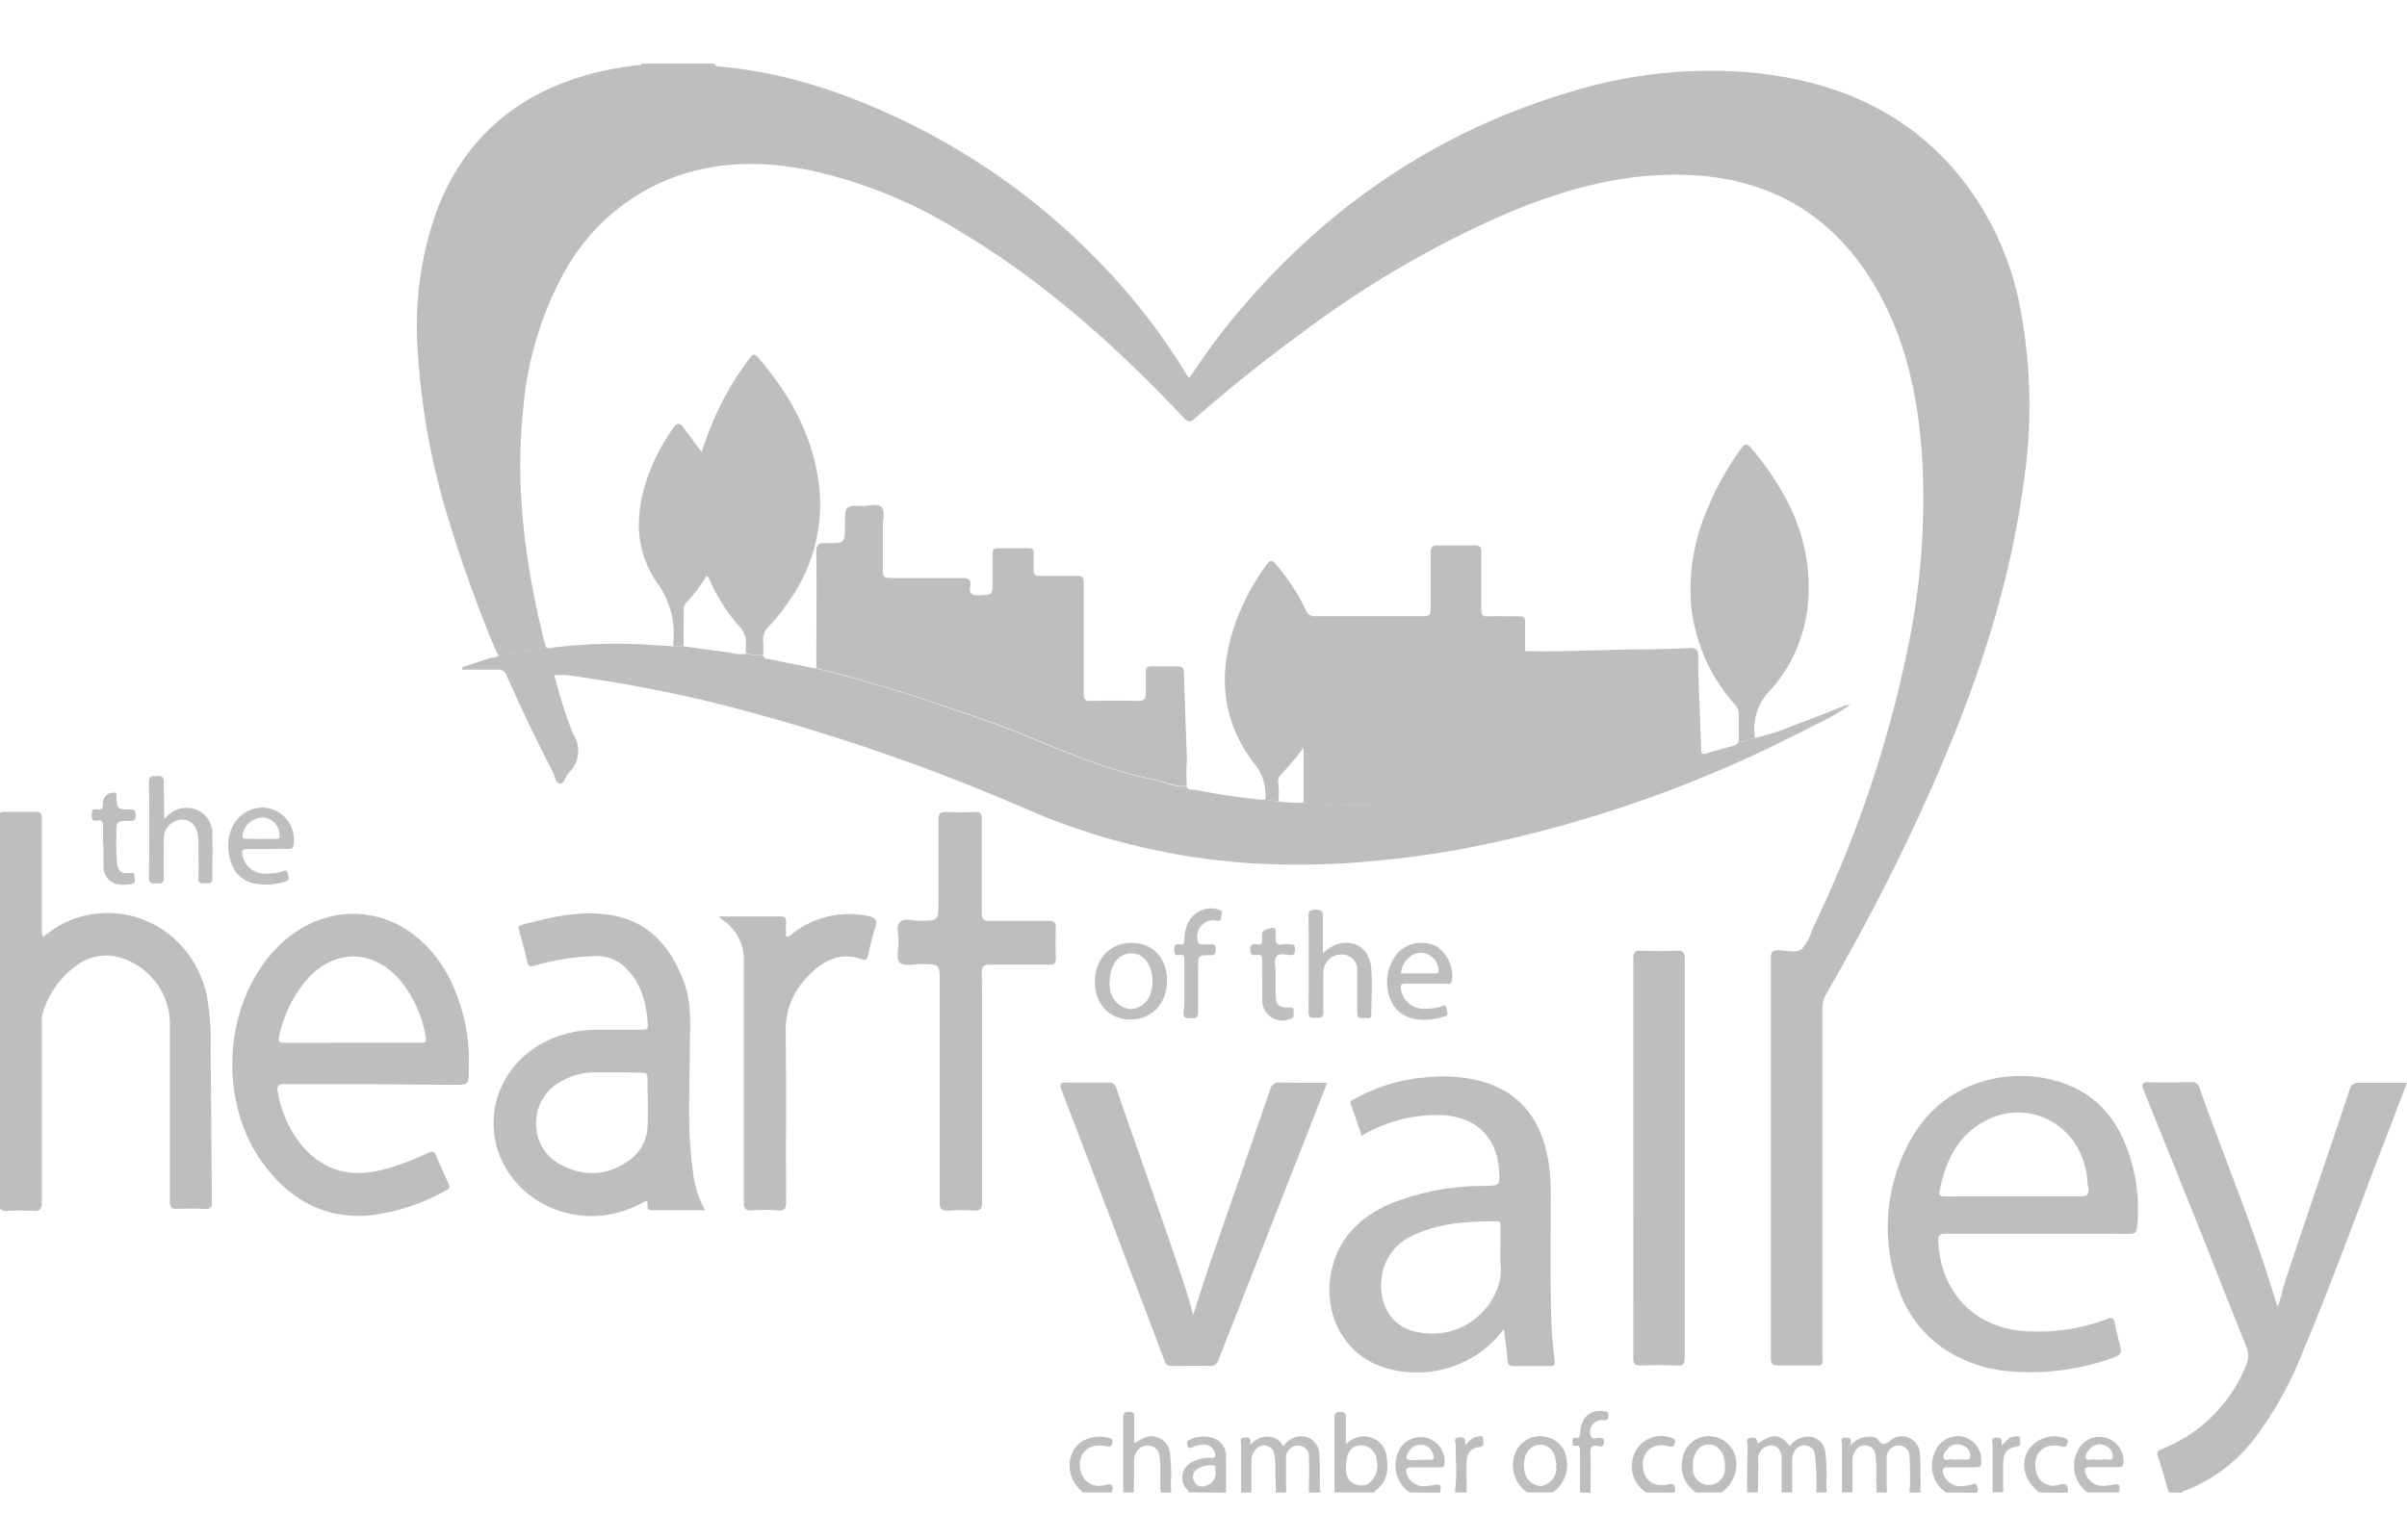 <svg id="Layer_1" data-name="Layer 1" xmlns="http://www.w3.org/2000/svg" viewBox="0 0 300 192"><defs><style>.cls-1{fill:#bebebe;}</style></defs><title>heart_of_the_valley_logo</title><path class="cls-1" d="M89,7.93a.73.73,0,0,0,.69.37c8.66.76,16.68,3.6,24.39,7.47a85.07,85.07,0,0,1,22.06,16,79.26,79.26,0,0,1,11.51,14.52c.16.26.33.52.55.86,1.53-2.23,3-4.39,4.65-6.43,11.36-14.14,25.54-24.14,43-29.3a59.08,59.08,0,0,1,22.53-2.36c9.76.94,18.37,4.39,25,11.87a37.1,37.1,0,0,1,8.49,17.9,65,65,0,0,1,.28,21.84c-2,14.53-7,28.12-13.13,41.37-3.45,7.5-7.32,14.78-11.43,21.93a3.38,3.38,0,0,0-.46,1.77q0,21.63,0,43.27c0,1.33.22,1.22-1.27,1.23s-2.82,0-4.22,0c-.75,0-.93-.21-.93-.94q0-13.7,0-27.4c0-7.48,0-15,0-22.43,0-.76.16-1,1-1,1,0,2.16.43,2.9-.19a7.41,7.41,0,0,0,1.33-2.54A148.93,148.93,0,0,0,237.74,81a90.49,90.49,0,0,0,1.78-24.71c-.61-7.78-2.31-15.27-6.64-21.92-5.36-8.23-13.08-12.26-22.82-12.57-8-.25-15.46,1.9-22.71,5a126.58,126.58,0,0,0-25.25,14.82q-6.82,5-13.18,10.54c-.59.51-.87.47-1.4-.09-8.31-8.81-17.27-16.86-27.71-23.12a59.36,59.36,0,0,0-18.9-7.73c-6.49-1.3-12.87-1.12-19,1.75A26.1,26.1,0,0,0,70.2,34.17a43,43,0,0,0-5,16.94c-1,9.61.22,19,2.51,28.34.08.33.18.65.27,1-.11.11-.21.28-.33.31a50.69,50.69,0,0,1-5.48.92L62,81.51l0-.06-.06,0A171.27,171.27,0,0,1,56,65.08a89.53,89.53,0,0,1-3.94-21.41,42.58,42.58,0,0,1,2.42-17.51C58,17,64.74,11.48,74.16,9.07a43.52,43.52,0,0,1,5.25-.93c.2,0,.45.06.57-.2Z"/><path class="cls-1" d="M270.32,186.07c-.45-1.49-.87-3-1.36-4.48-.2-.58,0-.74.5-.93A18.76,18.76,0,0,0,280,170.09a2.78,2.78,0,0,0-.06-2.27q-2.52-6.3-5-12.61-3.87-9.65-7.76-19.28c-.32-.79-.2-1,.67-1,1.75.06,3.5,0,5.25,0a.93.93,0,0,1,1.06.76c3.16,8.95,6.88,17.69,9.55,26.82a2.09,2.09,0,0,0,.2.36,18.45,18.45,0,0,0,.66-2.35c1.18-3.66,2.42-7.3,3.65-10.94,1.56-4.61,3.13-9.22,4.67-13.84A1,1,0,0,1,294,135c2,0,3.92,0,6,0-1,2.54-1.88,5-2.82,7.37-3.39,8.73-6.53,17.55-10.18,26.18a44.75,44.75,0,0,1-6.28,11.15,19.78,19.78,0,0,1-8.28,6.1c-.16.06-.39,0-.43.29Z"/><path class="cls-1" d="M229.58,186.07c0-2,0-4,0-6,0-.31-.35-.84.43-.84.59,0,.82.19.61,1a3,3,0,0,1,2.44-1.1c.39,0,.81.08,1,.37.53.73.88.63,1.57.07a2.25,2.25,0,0,1,3.66,1.78c.1,1.27.05,2.56.08,3.83,0,.3-.11.63.12.9H238a33.74,33.74,0,0,0,0-4.38,1.39,1.39,0,0,0-1.35-1.49,1.52,1.52,0,0,0-1.5,1.58c0,1.43,0,2.86,0,4.29H233.9c0-.59,0-1.18-.06-1.77a17.45,17.45,0,0,0-.1-3,1.26,1.26,0,0,0-1-1.09,1.37,1.37,0,0,0-1.4.54,1.91,1.91,0,0,0-.45,1.29c0,1.34,0,2.67,0,4Z"/><path class="cls-1" d="M154.69,186.07c0-2,0-4,0-6,0-.32-.3-.83.46-.85s.72.3.67.93A2.92,2.92,0,0,1,158,179.1a2.19,2.19,0,0,1,1.94,1.21,3.11,3.11,0,0,1,1.66-1.17,2.25,2.25,0,0,1,2.83,2.2c.1,1.24.05,2.49.09,3.74,0,.33-.12.69.12,1h-1.5c0-1.46.05-2.92,0-4.38a1.36,1.36,0,0,0-1.34-1.48,1.53,1.53,0,0,0-1.51,1.58c0,1.43,0,2.86,0,4.29H159c0-.84,0-1.68-.06-2.51a9.12,9.12,0,0,0-.12-2.32,1.29,1.29,0,0,0-2.26-.6,2,2,0,0,0-.59,1.52c0,1.31,0,2.61,0,3.92Z"/><path class="cls-1" d="M217.76,186.07c0-2,0-3.92.07-5.88,0-.31-.39-.83.35-.94s.83.22.89.76c1.78-1.33,2.83-1.25,4,.28a2.76,2.76,0,0,1,2.09-1.17,2.15,2.15,0,0,1,2.33,1.83,21.59,21.59,0,0,1,.14,3.82c0,.43,0,.87.05,1.3h-1.31a29.68,29.68,0,0,0-.17-4.75,1.23,1.23,0,0,0-1.1-1.1,1.4,1.4,0,0,0-1.42.68,2.11,2.11,0,0,0-.31,1.24c0,1.31,0,2.61,0,3.92h-1.31c0-1.4,0-2.8,0-4.2,0-1-.51-1.62-1.27-1.66a1.66,1.66,0,0,0-1.64,1.48,5.28,5.28,0,0,0,0,.84q0,1.77-.06,3.54Z"/><path class="cls-1" d="M166.33,186.07c0-3.06,0-6.12,0-9.18,0-.53,0-.85.72-.86s.7.39.69.88c0,1,0,2,0,3.15a3.41,3.41,0,0,1,1.69-.92,2.85,2.85,0,0,1,3.4,2.45c.27,1.65.07,3.19-1.42,4.27-.09.07-.11.13,0,.21Zm1.45-3.21a2.38,2.38,0,0,0,.35,1.61,2,2,0,0,0,2.27.6,2.74,2.74,0,0,0,1.19-3,2,2,0,0,0-1.67-1.86h-.09C168.47,180.11,167.78,181,167.78,182.85Z"/><path class="cls-1" d="M140,186.07c0-3.07,0-6.13,0-9.2,0-.55,0-.84.73-.84s.65.37.64.83c0,1,0,2,0,3.08a10.62,10.62,0,0,1,1.3-.7,2.31,2.31,0,0,1,3.13,1.79,20.52,20.52,0,0,1,.14,3.74c0,.44,0,.87.05,1.31h-1.31c-.17-1.49.08-3-.16-4.47a1.39,1.39,0,0,0-1.1-1.34,1.61,1.61,0,0,0-1.77.74,2.22,2.22,0,0,0-.3,1.24c0,1.27,0,2.55-.05,3.82Z"/><path class="cls-1" d="M211.38,186.07a3.91,3.91,0,0,1-1.73-3.85,3.32,3.32,0,0,1,4-3.09,3.43,3.43,0,0,1,2.74,3.86,4.42,4.42,0,0,1-1.81,3.08Zm3.61-3.38c0-1.51-.83-2.59-2-2.6s-2,1.06-2,2.64c0,.12,0,.25,0,.37a2,2,0,1,0,4,.06C215,183,215,182.84,215,182.69Z"/><path class="cls-1" d="M190.35,186.07a4.12,4.12,0,0,1-1.49-4.93,3.34,3.34,0,0,1,3.82-2,3.22,3.22,0,0,1,2.6,2.92,4.14,4.14,0,0,1-1.74,4Zm3.57-3.36H194a7.73,7.73,0,0,0-.17-1,1.94,1.94,0,0,0-1.91-1.6,2.06,2.06,0,0,0-1.87,1.69,3.82,3.82,0,0,0-.06,1.48,2.19,2.19,0,0,0,2,2,2.27,2.27,0,0,0,2-2.13C193.94,183,193.93,182.86,193.93,182.71Z"/><path class="cls-1" d="M242.54,186.07a4,4,0,0,1-1.48-4.77,3.1,3.1,0,0,1,3.67-2.16,3,3,0,0,1,2.2,3.19c0,.5-.2.63-.67.61-1.15,0-2.31,0-3.46,0-.67,0-.73.28-.6.79a2.26,2.26,0,0,0,2.49,1.54c.28,0,.55-.11.83-.11s.57-.44.82,0a.77.77,0,0,1,0,.95Zm1.34-4.12h0a2.38,2.38,0,0,0,.56,0c.38-.09,1,.28,1.11-.26a1.32,1.32,0,0,0-.81-1.43,1.58,1.58,0,0,0-2,.39c-.3.32-.64.74-.49,1.14s.65.13,1,.16A6.12,6.12,0,0,0,243.87,182Z"/><path class="cls-1" d="M260.18,186.07a4.09,4.09,0,0,1-1.31-5,3,3,0,0,1,5.8,1.19c0,.47-.14.67-.64.66-1.19,0-2.38,0-3.56,0-.66,0-.72.21-.53.77a2.2,2.2,0,0,0,2.38,1.55,7.34,7.34,0,0,0,.93-.12c.91-.17,1-.05.87.94Zm1.45-4.11a2.29,2.29,0,0,0,.56,0c.39-.1,1,.3,1.13-.23a1.45,1.45,0,0,0-.74-1.41,1.66,1.66,0,0,0-2.12.32c-.28.33-.64.74-.48,1.15s.66.12,1,.17A4.62,4.62,0,0,0,261.63,182Z"/><path class="cls-1" d="M175.71,186.07a4.08,4.08,0,0,1-1.37-5.18,3,3,0,0,1,5.7,1.54c0,.51-.29.52-.66.52-1.16,0-2.31,0-3.47,0-.65,0-.74.24-.59.79a2.23,2.23,0,0,0,2.4,1.54,7.75,7.75,0,0,0,.93-.12c.89-.17,1.06,0,.82.94ZM177,182c.34,0,.68,0,1,0,.79.08.81-.28.55-.87a1.52,1.52,0,0,0-1.41-1,1.67,1.67,0,0,0-1.6.93c-.45.76-.34.95.51,1Z"/><path class="cls-1" d="M148.12,186.07c.09-.2-.1-.26-.19-.37a2.16,2.16,0,0,1,.73-3.45,4.44,4.44,0,0,1,2.27-.49c.57,0,.61-.19.47-.65a1.38,1.38,0,0,0-1.58-1,5,5,0,0,0-1.17.3c-.25.08-.51.29-.63-.16-.08-.28-.19-.55.18-.71a4,4,0,0,1,3.27-.17,2.45,2.45,0,0,1,1.33,2.5c0,1.41,0,2.81,0,4.22Zm3.38-2.61c-.14-.23.29-.78-.4-.78a3.11,3.11,0,0,0-1.78.42,1.15,1.15,0,0,0-.48,1.6,1.11,1.11,0,0,0,1.51.51A1.63,1.63,0,0,0,151.5,183.46Z"/><path class="cls-1" d="M196.92,186.07c0-1.72,0-3.44,0-5.15,0-.41,0-.76-.57-.67-.37.06-.39-.21-.37-.47s-.07-.56.34-.51c.62.07.59-.31.63-.74.15-1.87,1.23-2.8,2.93-2.58.38,0,.66.12.59.62s-.28.51-.69.49a1.46,1.46,0,0,0-1.53,1.9c.15.62.68.29,1,.28.67,0,.76.32.64.8s-.54.24-.79.21c-.7-.08-.9.16-.87.87.06,1.65,0,3.31,0,5Z"/><path class="cls-1" d="M254.17,186.07c-2.15-1.64-2.51-4.27-.81-5.94a3.92,3.92,0,0,1,3.91-.85c.38.09.56.24.42.64s-.17.55-.69.42c-2.27-.55-3.75.9-3.23,3.1a2.17,2.17,0,0,0,2.86,1.67c1.08-.29,1.11.22,1.11,1Z"/><path class="cls-1" d="M205.18,186.07a3.8,3.8,0,0,1-1.75-3.82,3.64,3.64,0,0,1,4.86-3c.41.13.56.28.45.71s-.3.45-.73.34c-1.84-.45-3.15.45-3.25,2.17s1.09,3,2.92,2.63c1.05-.24,1.18.11,1.07,1Z"/><path class="cls-1" d="M135,186.07a4.26,4.26,0,0,1-1.69-3.41c.1-2.93,2.68-4,5-3.36.46.13.38.36.29.7s-.26.41-.66.32c-2.32-.52-3.84,1-3.21,3.22a2.33,2.33,0,0,0,3,1.59c.94-.18,1.08,0,.82.94Z"/><path class="cls-1" d="M181.34,186.07a24.8,24.8,0,0,0,.12-4.08c0-.59-.05-1.19,0-1.78,0-.32-.45-.9.39-1s.78.39.78,1c.46-.51.81-1,1.45-1.08.27,0,.76-.31.78.3,0,.41.24.93-.58,1s-1.44.7-1.48,1.73c-.05,1.31,0,2.62,0,3.92Z"/><path class="cls-1" d="M248.35,186.07c0-2,0-3.94,0-5.91,0-.34-.34-.89.49-.93s.62.48.63,1c.54-.5.92-1.12,1.65-1.13.27,0,.7-.17.65.37,0,.34.24.81-.47.9-1.1.13-1.61.79-1.63,2s0,2.44,0,3.66Z"/><path class="cls-1" d="M62.11,81.67a50.69,50.69,0,0,0,5.48-.92c.12,0,.22-.2.33-.31.18.52.61.35.94.3a63.4,63.4,0,0,1,8.83-.47c2.08,0,4.15.2,6.23.31h1.27c1.86.25,3.72.52,5.59.74a5.17,5.17,0,0,0,2.16.19,8.81,8.81,0,0,0,2.15.19c.15.52.64.44,1,.51,1.86.41,3.74.77,5.61,1.15.48.11,1,.22,1.45.34,4.73,1.24,9.42,2.58,14,4.19,3.38,1.18,6.81,2.25,10.12,3.62,3.1,1.28,6.19,2.56,9.34,3.69a50.61,50.61,0,0,0,7.09,2c1.39.28,2.71,1,4.18.84.19.6.74.35,1.12.43,2.64.57,5.32.9,8,1.23a4.45,4.45,0,0,0,.65,0l1.66.2a15.48,15.48,0,0,0,3,.18c1.45.07,2.9.21,4.34.19,3.15,0,6.3,0,9.45-.12A123.69,123.69,0,0,0,189,98.83c.79-.12,1-.34.95-1.07,0-5.53,0-11.06,0-16.6,4.47.15,8.93-.14,13.4-.18,2.44,0,4.87-.08,7.31-.19.72,0,1,.27,1,.89s0,1.19,0,1.78c.12,3.31.26,6.61.37,9.92,0,.51.07.75.68.55,1.15-.38,2.34-.68,3.51-1a.73.73,0,0,0,.48-.53c.73.22,1.33-.29,2-.38a31.47,31.47,0,0,0,5-1.64c2.06-.73,4.08-1.56,6.11-2.36a1.38,1.38,0,0,1,.73-.12h0a25.42,25.42,0,0,1-4.2,2.41c-2,1.05-4,2-6,3a158.15,158.15,0,0,1-35.75,12.07,118.23,118.23,0,0,1-12.85,1.91,99.17,99.17,0,0,1-11.69.5,84.17,84.17,0,0,1-31.56-6.67A248.63,248.63,0,0,0,88.34,87.46a176.36,176.36,0,0,0-17.73-3.29,13.61,13.61,0,0,0-1.5,0L69,84l.07.11a65.12,65.12,0,0,0,2.18,6.95,1.65,1.65,0,0,0,.13.35,3.85,3.85,0,0,1-.58,5.05c-.36.4-.44,1.28-1,1.23s-.6-.86-.85-1.35c-2.06-4-4-8-5.82-12.16a1,1,0,0,0-1.06-.69c-1.49,0-3,0-4.49,0,0-.42.36-.41.58-.48,1-.34,2-.63,3-1C61.55,82,61.95,82.05,62.11,81.67Z"/><path class="cls-1" d="M159.35,99.9l-1.66-.2A6.06,6.06,0,0,0,156.17,95C152,89.41,151.81,83.33,154.23,77a28.91,28.91,0,0,1,3.66-6.63c.4-.55.66-.58,1.11-.05a25.89,25.89,0,0,1,3.78,5.79,1.07,1.07,0,0,0,1.14.71c4.5,0,9,0,13.51,0,.72,0,.89-.22.88-.9,0-2.34,0-4.69,0-7,0-.78.27-.94,1-.92,1.47,0,2.94,0,4.41,0,.68,0,.92.15.9.87,0,2.38,0,4.75,0,7.13,0,.64.15.88.82.85,1.31-.05,2.63,0,3.94,0,.52,0,.72.14.7.69,0,1.22,0,2.44,0,3.66,0,5.53,0,11.06,0,16.6,0,.73-.16.95-.95,1.07a123.69,123.69,0,0,1-12.87,1.32c-3.15.16-6.3.08-9.45.12-1.45,0-2.9-.12-4.34-.19q0-3.46,0-6.92a31.64,31.64,0,0,1-2.75,3.3,1.22,1.22,0,0,0-.39,1.2A11,11,0,0,1,159.35,99.9Z"/><path class="cls-1" d="M147.92,98c-1.47.12-2.79-.56-4.18-.84a50.61,50.61,0,0,1-7.09-2c-3.15-1.13-6.25-2.4-9.34-3.69-3.3-1.37-6.73-2.44-10.12-3.62-4.62-1.61-9.31-2.95-14-4.19-.48-.13-1-.23-1.45-.34,0-4.81.07-9.63,0-14.44,0-1,.25-1.2,1.19-1.18,2.39.06,2.39,0,2.39-2.34s0-2.31,2.27-2.28c.8,0,1.86-.37,2.31.2s.13,1.5.13,2.27c0,1.88,0,3.75,0,5.63,0,.73.22.88.9.88,3,0,6,0,9,0,.77,0,1.13.2,1,1-.19,1,.26,1.2,1.17,1.15,1.61-.08,1.61,0,1.61-1.65,0-1.16,0-2.31,0-3.47,0-.49.1-.74.67-.73,1.28,0,2.56,0,3.85,0,.44,0,.61.15.6.6,0,.69,0,1.38,0,2.06s.21.8.81.78c1.53,0,3.06,0,4.6,0,.67,0,.83.22.83.86,0,4.6,0,9.19,0,13.79,0,.74.19,1,.93.94,1.94-.05,3.88-.06,5.81,0,.82,0,1-.26,1-1s0-1.69,0-2.53c0-.54.11-.8.72-.78,1.09,0,2.19,0,3.28,0,.6,0,.73.24.75.77.11,3.62.25,7.24.38,10.86C147.83,95.8,147.87,96.92,147.92,98Z"/><path class="cls-1" d="M253.87,153.82c-3.78,0-7.57,0-11.35,0-.82,0-1,.24-.94,1,.33,6.69,5,11.13,11.66,11.18a24.1,24.1,0,0,0,9.54-1.61c.51-.21.65,0,.75.4.23,1,.43,2,.72,3,.23.76.08,1.13-.72,1.43a30.29,30.29,0,0,1-12.9,1.76,16.88,16.88,0,0,1-6.22-1.63,14.67,14.67,0,0,1-7.94-9.15,22.28,22.28,0,0,1,1.83-18.38c4.55-7.92,14.08-9.17,20.26-6.2,3.78,1.82,5.85,5.05,7,8.94a21.11,21.11,0,0,1,.81,8.34c-.07.71-.25.95-1,.94C261.56,153.8,257.71,153.82,253.87,153.82Zm-2.93-4.66c2.78,0,5.56,0,8.34,0,.87,0,1.11-.26,1-1.07-.12-.61-.12-1.24-.23-1.86-1.13-6.52-8-9.61-13.44-6-2.9,1.91-4.18,4.85-4.84,8.15-.14.68.07.79.68.79C245.24,149.15,248.09,149.16,250.93,149.16Z"/><path class="cls-1" d="M187.45,165.68a12.93,12.93,0,0,1-4.37,3.79,13.57,13.57,0,0,1-10.63,1c-5.09-1.62-7.78-7-6.4-12.47,1-3.95,3.67-6.35,7.24-7.92a31,31,0,0,1,11.62-2.22c2.07-.07,2.07,0,1.91-2.07-.32-4.06-2.83-6.48-7-6.76a18.23,18.23,0,0,0-10.1,2.57c-.45-1.31-.89-2.6-1.35-3.89-.18-.52.26-.58.52-.73a21.4,21.4,0,0,1,9-2.67,18.49,18.49,0,0,1,7.23.64c4.78,1.53,7.05,5.09,7.86,9.8a23.93,23.93,0,0,1,.3,3.92c0,5.56-.1,11.13.1,16.69.05,1.43.23,2.86.39,4.29.06.48,0,.67-.54.66q-2.3,0-4.6,0c-.54,0-.68-.2-.73-.7C187.79,168.36,187.62,167.16,187.45,165.68Zm-.44-9.79q0-1.5,0-3c0-.32,0-.62-.46-.62-3.55,0-7.07.17-10.35,1.72a6.56,6.56,0,0,0-4,5.29c-.42,3.19,1.14,6,4,6.69,6.54,1.63,11.22-3.85,10.84-8.12C187,157.21,187,156.55,187,155.89Z"/><path class="cls-1" d="M46.49,135.17c-3.69,0-7.38,0-11.07,0-.78,0-.94.21-.79,1a14.31,14.31,0,0,0,2.67,6.23c2.81,3.59,6.37,4.63,11,3.27a33.12,33.12,0,0,0,5.07-1.93c.51-.24.75-.21,1,.35.46,1.16,1,2.29,1.51,3.43.16.35.25.61-.19.83a25.31,25.31,0,0,1-10,3.22c-5.58.33-9.81-2.24-13-6.65-5.19-7.2-4.93-18.27.53-25.28,6.48-8.32,17.46-7.41,22.56,1.87a22.82,22.82,0,0,1,2.64,11.74c0,2,0,2-2,2ZM43.92,130h8.53c.39,0,.75.06.63-.57a14.9,14.9,0,0,0-3.3-7.33c-3.2-3.64-7.78-3.81-11.17-.37a15.51,15.51,0,0,0-3.83,7.59c-.17.69.22.69.71.69Z"/><path class="cls-1" d="M85.19,80.58H83.92c0-.16,0-.31,0-.47A10.61,10.61,0,0,0,82,72.82c-3.29-4.7-2.83-9.9-.63-15a26.1,26.1,0,0,1,2.55-4.47c.44-.64.84-.67,1.29,0l2.24,3c.35-1,.66-1.89,1-2.8a36.81,36.81,0,0,1,5-8.9c.43-.58.65-.54,1.1,0,4,4.64,6.84,9.86,7.55,16A20.65,20.65,0,0,1,98.5,74.7,21.84,21.84,0,0,1,95.91,78a2.34,2.34,0,0,0-.79,2,13.81,13.81,0,0,1,0,1.68,8.81,8.81,0,0,1-2.15-.19,7.1,7.1,0,0,1,0-1A3,3,0,0,0,92.06,78a22.42,22.42,0,0,1-3.6-5.67c-.08-.18-.1-.42-.43-.48a19.24,19.24,0,0,1-2.53,3.32,1.26,1.26,0,0,0-.27,1C85.22,77.59,85.21,79.09,85.19,80.58Z"/><path class="cls-1" d="M5.39,116.83a12.38,12.38,0,0,1,3.84-2.28c7.24-2.5,14.69,1.75,16.51,9.37a31.5,31.5,0,0,1,.5,7c.09,6.31.1,12.63.17,18.95,0,.64-.13.88-.81.85-1.19-.05-2.38-.06-3.56,0-.75,0-.86-.26-.86-.92q0-11,0-22a8.64,8.64,0,0,0-6.86-8.57,6.11,6.11,0,0,0-4.86,1.2,11.3,11.3,0,0,0-4.11,5.79,3.93,3.93,0,0,0-.13,1.3c0,7.44,0,14.89,0,22.33,0,.93-.27,1.18-1.15,1.12a28,28,0,0,0-3.28,0c-.68,0-.89-.22-.81-.86a8.81,8.81,0,0,0,0-1q0-23.36,0-46.72c0-1.3-.21-1.17,1.21-1.18,1.06,0,2.13,0,3.19,0,.67,0,.84.21.83.85,0,4.57,0,9.13,0,13.7A2.25,2.25,0,0,0,5.39,116.83Z"/><path class="cls-1" d="M87.87,150.89H81.25c-.91,0-.32-.77-.65-1.2l-1.24.61a12.71,12.71,0,0,1-13.86-1.71c-6.6-5.81-4.72-15.93,3.57-19.21a14.28,14.28,0,0,1,5.41-1c1.84,0,3.69,0,5.53,0,.39,0,.76,0,.73-.55-.14-2.65-.73-5.13-2.69-7.09a5.07,5.07,0,0,0-3.88-1.54,30.47,30.47,0,0,0-7.57,1.2c-.57.16-.77.05-.89-.51-.3-1.31-.65-2.6-1-3.9-.08-.3-.16-.56.23-.66,3.73-1,7.52-1.9,11.38-1.21,4.66.84,7.35,4.05,8.93,8.34,1,2.66.74,5.42.73,8.16,0,5.12-.36,10.25.38,15.36A13,13,0,0,0,87.87,150.89Zm-11-17.19c-1,0-1.94,0-2.9,0a8.09,8.09,0,0,0-3.78,1,5.85,5.85,0,0,0-3.37,5.43,5.65,5.65,0,0,0,3.46,5.26,7.49,7.49,0,0,0,7.9-.57,5.34,5.34,0,0,0,2.52-4.29c.09-2.06,0-4.12,0-6.18,0-.54-.23-.61-.67-.6C79,133.71,77.95,133.7,76.89,133.7Z"/><path class="cls-1" d="M165.41,135c-.93,2.39-1.81,4.65-2.7,6.91q-5.41,13.78-10.81,27.55a1.07,1.07,0,0,1-1.21.84c-1.53-.05-3.07,0-4.6,0a.85.85,0,0,1-.95-.66q-6.4-16.91-12.85-33.8c-.29-.75-.1-.88.63-.86,1.75,0,3.5,0,5.25,0a.82.82,0,0,1,.95.64c2.9,8.51,6,16.93,8.79,25.49.28.85.49,1.73.8,2.81.72-2.19,1.35-4.17,2-6.13,2.53-7.32,5.09-14.62,7.6-21.95a1.08,1.08,0,0,1,1.26-.87C161.5,135,163.4,135,165.41,135Z"/><path class="cls-1" d="M218.73,92c-.67.1-1.27.6-2,.38,0-1.06-.06-2.12,0-3.18a1.89,1.89,0,0,0-.49-1.35,21.87,21.87,0,0,1-5.46-12.29,25,25,0,0,1,1.87-11.72A36,36,0,0,1,217,55.93c.44-.61.76-.67,1.27-.06,4.49,5.36,7.49,11.29,7.13,18.5A18.85,18.85,0,0,1,220.71,86a6.8,6.8,0,0,0-2,5.78A1.52,1.52,0,0,1,218.73,92Z"/><path class="cls-1" d="M122.4,135.48c0,4.82,0,9.64,0,14.45,0,.8-.22,1-1,1a27.16,27.16,0,0,0-3.28,0c-.8,0-1-.23-1-1q0-13.7,0-27.4c0-2.33,0-2.32-2.31-2.33-.9,0-2.1.3-2.63-.16s-.18-1.76-.18-2.68-.38-1.9.19-2.42,1.55-.13,2.36-.14c2.43,0,2.42,0,2.42-2.43,0-3.38,0-6.76,0-10.14,0-.81.25-1,1-1,1.19.06,2.38.05,3.56,0,.68,0,.83.21.83.85,0,3.91,0,7.82,0,11.73,0,.81.24,1,1,1,2.44,0,4.88,0,7.32,0,.77,0,.95.24.92.95-.05,1.22-.05,2.44,0,3.66,0,.65-.15.85-.82.84-2.44,0-4.88,0-7.32,0-.82,0-1.1.15-1.09,1.05C122.43,126,122.4,130.72,122.4,135.48Z"/><path class="cls-1" d="M203.57,144.3c0-8.26,0-16.51,0-24.77,0-.84.23-1.07,1-1,1.47.07,2.94.07,4.41,0,.82,0,1,.19,1,1,0,9.63,0,19.26,0,28.89,0,6.94,0,13.88,0,20.83,0,.84-.23,1.07-1,1-1.47-.07-2.94-.07-4.41,0-.82,0-1.05-.19-1-1C203.59,160.94,203.57,152.62,203.57,144.3Z"/><path class="cls-1" d="M89.55,114.26c2.76,0,5.26,0,7.75,0,.55,0,.71.2.67.72s0,1.18,0,1.78c.48.1.65-.27.9-.45a11.5,11.5,0,0,1,9.39-2.09c.84.17,1.13.53.83,1.41-.38,1.12-.62,2.29-.9,3.44-.1.42-.23.71-.75.53-2.84-1-5,.26-6.85,2.24a9.28,9.28,0,0,0-2.66,6.68c.08,7.13,0,14.26.05,21.38,0,.85-.24,1.08-1,1a26.22,26.22,0,0,0-3.28,0c-.81.05-1-.26-1-1q0-13.88,0-27.76c0-.66,0-1.32,0-2a6,6,0,0,0-2.66-5.47C89.94,114.61,89.83,114.51,89.55,114.26Z"/><path class="cls-1" d="M164.89,118.89a4.24,4.24,0,0,1,2.46-1.33c2-.18,3.39,1,3.57,3.32.14,1.83,0,3.69,0,5.53,0,.85-.65.44-1,.51s-.76,0-.75-.61c0-1.78,0-3.57,0-5.35a1.87,1.87,0,0,0-1.4-1.89,2.26,2.26,0,0,0-2.5,1,2.45,2.45,0,0,0-.34,1.34c0,1.59,0,3.19,0,4.78,0,.85-.47.67-1,.7s-.85,0-.84-.71q.06-6,0-12c0-.78.38-.73.92-.75s.9.09.87.8C164.85,115.73,164.89,117.19,164.89,118.89Z"/><path class="cls-1" d="M20.46,102.09c.28-.26.41-.39.55-.5a3.3,3.3,0,0,1,3.58-.59,3.13,3.13,0,0,1,1.87,3c.06,1.84,0,3.69,0,5.53,0,.78-.48.56-.87.57s-.88.18-.86-.58c.05-1.47,0-2.94,0-4.41a5.62,5.62,0,0,0-.07-1c-.25-1.32-1-2-2.12-1.92a2.35,2.35,0,0,0-2.12,2.33c0,1.63-.05,3.25,0,4.88,0,.81-.4.74-.92.74s-.94.07-.93-.73q.07-6,0-11.91c0-.88.47-.72,1-.76s.88.1.85.79C20.42,99,20.46,100.43,20.46,102.09Z"/><path class="cls-1" d="M141,117.55c2.68,0,4.44,1.85,4.45,4.69s-1.85,4.88-4.62,4.87c-2.56,0-4.35-1.94-4.36-4.71S138.32,117.55,141,117.55Zm-2.72,5a6.49,6.49,0,0,0,.06.72,2.92,2.92,0,0,0,2.49,2.54,2.74,2.74,0,0,0,2.63-2.13,4.21,4.21,0,0,0,.18-1.38c0-2-1.08-3.44-2.64-3.44S138.3,120.24,138.31,122.53Z"/><path class="cls-1" d="M33.26,105.86c-.81,0-1.63,0-2.43,0-.65,0-.71.23-.61.77a2.79,2.79,0,0,0,2.7,2.29,6.73,6.73,0,0,0,2.13-.23c.34-.09.68-.39.84.26s.14.85-.5,1a7.92,7.92,0,0,1-3.61.21c-2-.38-3.13-1.89-3.32-4.29-.24-2.94,1.78-5.28,4.46-5.18a4,4,0,0,1,3.65,4.72c-.1.43-.36.43-.69.43Zm-.72-1.27c.59,0,1.18,0,1.77,0s.6-.18.51-.66a2.16,2.16,0,0,0-2.21-2,2.61,2.61,0,0,0-2.37,2.15c-.05.38.07.49.44.48C31.29,104.58,31.91,104.6,32.53,104.6Z"/><path class="cls-1" d="M177.75,122.63c-.84,0-1.69,0-2.53,0-.68,0-.7.28-.6.78a2.91,2.91,0,0,0,3.24,2.35,5.76,5.76,0,0,0,1.75-.28c.28-.12.59-.28.67.24s.37.81-.24,1c-2,.66-4.85.79-6.33-1.31a5.66,5.66,0,0,1,.57-6.69,4.17,4.17,0,0,1,4.76-.74,4.53,4.53,0,0,1,1.93,4.3c-.08.43-.34.37-.61.37Zm-3.13-1.27c1.44,0,2.85,0,4.25,0,.42,0,.47-.22.41-.54A2.2,2.2,0,0,0,178,119a2.18,2.18,0,0,0-2.22.23A3,3,0,0,0,174.61,121.36Z"/><path class="cls-1" d="M147.61,122.9c0-1.06,0-2.12,0-3.18,0-.43,0-.76-.58-.66s-.68-.14-.68-.67.17-.74.69-.66.57-.13.58-.57a6.23,6.23,0,0,1,.24-1.56,3.21,3.21,0,0,1,4-2.21c.68.18.38.55.36.92s-.11.55-.62.47a2,2,0,0,0-2.27,2.64c.07.31.22.32.45.32a10.75,10.75,0,0,0,1.12,0c.52-.06.62.17.62.64s-.08.71-.65.71c-1.54,0-1.54,0-1.54,1.56,0,1.84,0,3.68,0,5.53,0,.74-.32.79-.89.78s-1,0-.92-.76C147.66,125.09,147.61,124,147.61,122.9Z"/><path class="cls-1" d="M12.84,105.19c0-.72,0-1.44,0-2.15,0-.55-.1-.85-.71-.74s-.71-.14-.69-.67,0-.83.63-.72.8-.17.76-.77a1.28,1.28,0,0,1,1.38-1.31c.45,0,.29.32.3.53.09,1.52.09,1.55,1.67,1.55.58,0,.74.17.73.74s-.16.68-.69.69c-1.71,0-1.73,0-1.71,1.79a27.55,27.55,0,0,0,.08,3.46c.15,1.06.46,1.34,1.54,1.25.33,0,.65-.11.63.38s.29.9-.42,1c-2.13.38-3.38-.46-3.44-2.21,0-.93,0-1.87,0-2.8Z"/><path class="cls-1" d="M157.31,122.12c0-.81,0-1.63,0-2.44,0-.47-.1-.69-.61-.63s-.88.07-.87-.68.4-.69.83-.62c.7.1.65-.33.65-.79s-.13-.9.54-1.09c1.15-.33,1.18-.37,1.12.86,0,.79.13,1.18,1,1,.3-.06.63,0,.94,0,.55,0,.49.33.49.67s0,.66-.51.67-1.49-.34-1.82.2-.08,1.27-.08,1.93c0,.94,0,1.88,0,2.81,0,1.29.36,1.61,1.62,1.61.33,0,.67-.07.62.42s.21.76-.42,1a2.51,2.51,0,0,1-3.49-2.35c0-.84,0-1.69,0-2.53Z"/><path class="cls-1" d="M230.53,87.9l.06-.12c.12.13,0,.08-.07.11Z"/><path class="cls-1" d="M62,81.42l.06,0,0,.06S61.95,81.46,62,81.42Z"/></svg>